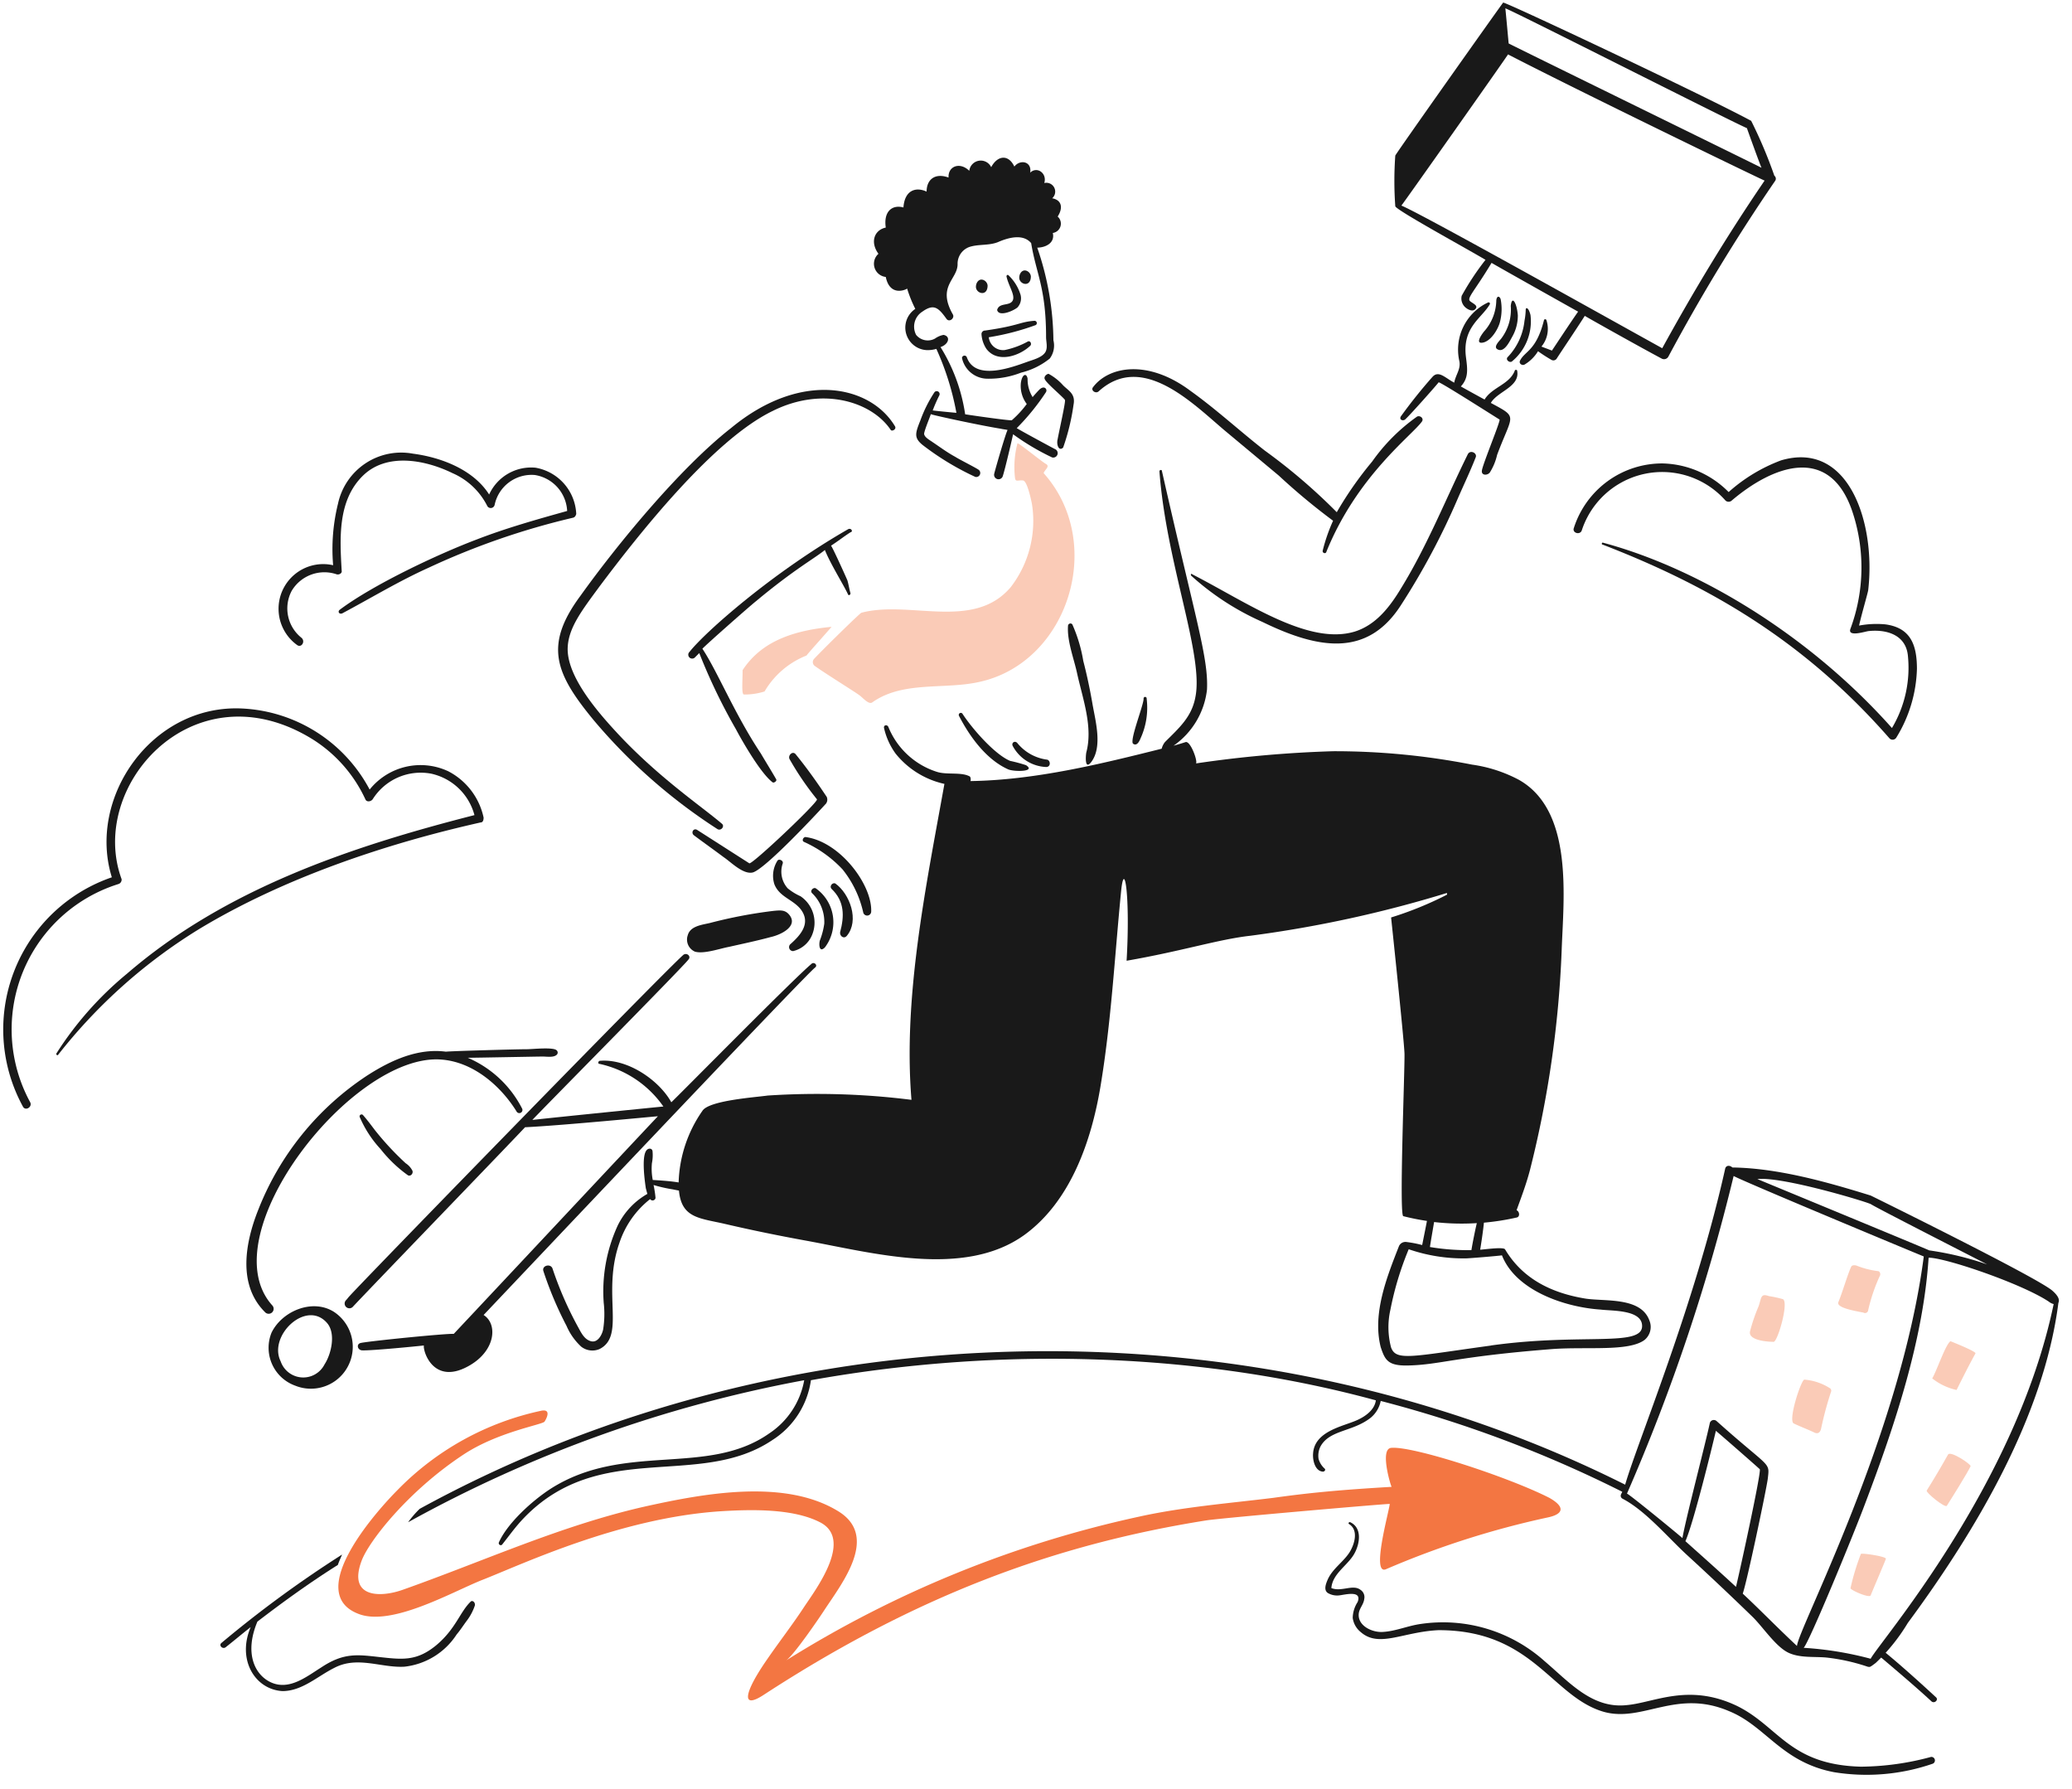 <?xml version="1.0" encoding="UTF-8" standalone="no"?>
<svg
   viewBox="0 0 600 518"
   id="Business-Trip-3--Streamline-Brooklyn"
   version="1.1"
   sodipodi:docname="seo-international-prestations.svg"
   width="600"
   height="518"
   inkscape:version="1.3.2 (091e20e, 2023-11-25, custom)"
   xmlns:inkscape="http://www.inkscape.org/namespaces/inkscape"
   xmlns:sodipodi="http://sodipodi.sourceforge.net/DTD/sodipodi-0.dtd"
   xmlns="http://www.w3.org/2000/svg"
   xmlns:svg="http://www.w3.org/2000/svg">
  <defs
     id="defs46" />
  <sodipodi:namedview
     id="namedview46"
     pagecolor="#ffffff"
     bordercolor="#000000"
     borderopacity="0.25"
     inkscape:showpageshadow="2"
     inkscape:pageopacity="0.0"
     inkscape:pagecheckerboard="0"
     inkscape:deskcolor="#d1d1d1"
     inkscape:zoom="1.3028442"
     inkscape:cx="300.88017"
     inkscape:cy="285.91292"
     inkscape:window-width="1920"
     inkscape:window-height="1009"
     inkscape:window-x="1912"
     inkscape:window-y="-8"
     inkscape:window-maximized="1"
     inkscape:current-layer="Business-Trip-3--Streamline-Brooklyn" />
  <desc
     id="desc1">Business Trip 3 Streamline Illustration: https://streamlinehq.com</desc>
  <path
     d="m 277.689,207.223 c 3.108,6.037 7.942,12.707 14.296,15.53 1.764,0.705 8.117,0.705 5.116,-1.234 a 43.664,43.664 0 0 0 -4.587,-1.238 c -4.521,-1.88 -11.062,-9.427 -13.766,-13.588 a 0.592,0.592 0 0 0 -1.059,0.529 z"
     fill="#191919"
     stroke-width="1"
     id="path1" />
  <path
     d="m 293.219,215.87 a 11.489,11.489 0 0 0 9.712,6.178 c 1.404,0 1.3,-1.801 0.354,-2.118 a 13.287,13.287 0 0 1 -8.65,-4.765 c -0.711,-0.883 -1.77,-0.169 -1.416,0.705 z"
     fill="#191919"
     stroke-width="1"
     id="path2" />
  <path
     d="m 309.278,181.107 c -0.354,4.411 1.764,9.712 2.647,13.938 1.639,7.378 4.605,15.402 2.647,22.767 -0.179,0.88 -0.533,5.295 1.41,2.82 3.352,-4.411 1.238,-11.824 0.354,-16.943 -0.705,-4.073 -1.588,-8.293 -2.647,-12.35 a 43.116,43.116 0 0 0 -3.177,-10.589 0.702,0.702 0 0 0 -1.234,0.357 z"
     fill="#191919"
     stroke-width="1"
     id="path3" />
  <path
     d="m 331.159,202.282 c 0,1.939 -4.233,12.353 -2.998,13.058 1.059,0.705 1.764,-0.705 2.118,-1.588 a 21.304,21.304 0 0 0 1.764,-11.47 0.448,0.448 0 1 0 -0.883,0 z"
     fill="#191919"
     stroke-width="1"
     id="path4" />
  <path
     d="m 302.57,109.81 c 0.354,1.059 5.473,5.295 5.827,6 0.172,0.708 -1.592,8.459 -2.118,11.279 -0.451,1.78 0.41,3.65 1.585,2.472 a 63.317,63.317 0 0 0 3.001,-12.353 c 0.627,-3.174 -1.357,-4.001 -3.001,-5.639 a 15.47,15.47 0 0 0 -4.233,-3.352 c -0.883,0.182 -1.413,1.065 -1.062,1.595 z"
     fill="#191919"
     stroke-width="1"
     id="path5" />
  <path
     d="m 344.912,166.636 a 77.07,77.07 0 0 0 20.646,13.412 c 16.241,7.911 30.336,10.276 40.061,-4.765 a 206.943,206.943 0 0 0 16.41,-30.703 c 1.764,-4.073 3.709,-8.117 5.295,-12.178 0.529,-1.234 -1.585,-2.293 -2.293,-0.88 -6.354,12.88 -11.645,26.292 -19.236,38.645 -3.177,5.295 -7.237,10.765 -13.588,12.707 -13.497,3.988 -31.195,-8.54 -46.944,-16.605 -0.351,-0.341 -0.517,0.013 -0.351,0.367 z"
     fill="#191919"
     stroke-width="1"
     id="path6" />
  <path
     d="m 410.391,120.575 a 54.084,54.084 0 0 0 -13.061,13.058 104.061,104.061 0 0 0 -10.235,14.65 167.722,167.722 0 0 0 -20.822,-17.823 c -7.237,-5.639 -14.117,-12.002 -21.53,-17.297 -12.331,-9.242 -23.691,-7.118 -28.237,-1.059 -0.708,0.883 0.708,1.942 1.588,1.238 12.532,-11.473 27,3.177 36.342,11.116 l 15.881,13.237 a 186.683,186.683 0 0 0 15.709,13.058 49.911,49.911 0 0 0 -3.001,8.647 c -0.179,0.708 0.883,1.059 1.059,0.354 8.923,-22.05 24.841,-33.707 27.705,-37.764 0.548,-0.883 -0.511,-1.764 -1.397,-1.413 z"
     fill="#191919"
     stroke-width="1"
     id="path7" />
  <path
     d="m 259.16,123.398 c -7.043,-11.77 -27.112,-16.32 -47.473,0.529 -14.54,11.363 -32.655,33.272 -43.585,48.532 -10.652,14.374 -7.403,22.504 4.073,36.342 a 160.247,160.247 0 0 0 35.631,31.257 c 1.059,0.529 2.118,-0.88 1.238,-1.588 -5.749,-4.925 -18.359,-13.375 -30.355,-26.295 -5.595,-6.04 -14.759,-16.52 -14.292,-24.882 0.313,-5.711 4.214,-10.705 9.176,-17.469 11.391,-15.192 32.937,-42.495 50.127,-50.826 14.684,-7.34 28.886,-2.55 34.234,5.47 0.345,0.517 1.764,-0.188 1.228,-1.071 z"
     fill="#191919"
     stroke-width="1"
     id="path8" />
  <path
     d="m 239.395,230.695 c -2.82,-4.236 -5.824,-8.459 -9.001,-12.353 -0.883,-1.059 -2.293,0.351 -1.764,1.41 a 84.589,84.589 0 0 0 7.942,11.648 c 0.529,0.705 -18.882,19.058 -19.59,18.528 -4.411,-2.82 -10.765,-6.892 -15.176,-9.712 -1.059,-0.529 -1.764,0.883 -0.883,1.588 2.82,2.118 5.824,4.236 8.647,6.354 2.118,1.413 5.639,5.119 8.459,4.411 3.531,-1.059 17.472,-15.881 21.179,-19.941 a 1.964,1.964 0 0 0 0.188,-1.933 z"
     fill="#191919"
     stroke-width="1"
     id="path9" />
  <path
     d="m 225.102,249.223 a 8.105,8.105 0 0 0 -0.883,6.708 c 1.41,3.703 5.295,4.411 7.588,7.234 3.177,4.073 0,7.588 -3.001,10.235 a 1.156,1.156 0 0 0 0.883,1.942 7.882,7.882 0 0 0 5.639,-5.119 9.22,9.22 0 0 0 -3.531,-10.765 16.169,16.169 0 0 1 -3.706,-2.293 7.225,7.225 0 0 1 -1.413,-7.237 c 0.188,-0.88 -1.225,-1.41 -1.576,-0.705 z"
     fill="#191919"
     stroke-width="1"
     id="path10" />
  <path
     d="m 235.159,258.578 a 11.539,11.539 0 0 1 3.531,8.822 21.125,21.125 0 0 1 -1.238,4.765 c -0.351,0.883 -0.351,3.882 1.413,2.118 a 12.018,12.018 0 0 0 -2.647,-17.118 c -0.705,-0.354 -1.776,0.721 -1.059,1.413 z"
     fill="#191919"
     stroke-width="1"
     id="path11" />
  <path
     d="m 240.808,257.341 c 3.797,3.622 3.706,7.942 2.469,12.532 -0.175,1.056 1.059,2.115 1.942,1.056 3.706,-4.411 0.88,-12.175 -3.352,-15.176 -0.883,-0.341 -1.783,0.912 -1.059,1.588 z"
     fill="#191919"
     stroke-width="1"
     id="path12" />
  <path
     d="m 232.866,243.753 a 34.776,34.776 0 0 1 11.119,7.942 30.587,30.587 0 0 1 6,12.532 1.172,1.172 0 0 0 2.293,-0.354 c 0.276,-7.767 -8.982,-20.113 -18.882,-21.53 -0.705,-0.179 -1.413,1.056 -0.529,1.41 z"
     fill="#191919"
     stroke-width="1"
     id="path13" />
  <path
     d="m 298.513,79.988 a 1.952,1.952 0 0 0 -1.222,-1.588 c -1.41,-0.529 -2.293,1.059 -2.118,2.293 0.341,1.78 3.34,2.447 3.34,-0.705 z"
     fill="#191919"
     stroke-width="1"
     id="path14" />
  <path
     d="m 285.985,82.635 a 1.952,1.952 0 0 0 -1.238,-1.588 c -1.41,-0.529 -2.293,1.059 -2.118,2.293 0.357,1.776 3.355,2.447 3.355,-0.705 z"
     fill="#191919"
     stroke-width="1"
     id="path15" />
  <path
     d="m 295.512,85.292 a 12.952,12.952 0 0 0 -3.528,-5.639 c -0.179,-0.175 -0.529,0 -0.529,0.354 0.529,2.657 2.65,5.505 1.764,7.059 -0.887,1.554 -3.706,0.529 -4.411,2.469 -0.179,0.354 0.175,0.708 0.351,0.883 1.238,0.883 4.414,-0.529 5.473,-1.413 a 3.891,3.891 0 0 0 0.88,-3.713 z"
     fill="#191919"
     stroke-width="1"
     id="path16" />
  <path
     d="m 299.923,94.105 a 0.667,0.667 0 0 0 -0.351,-1.234 c -4.349,0.313 -4.308,1.397 -14.296,2.82 a 1.018,1.018 0 0 0 -1.059,1.059 8.656,8.656 0 0 0 1.413,4.236 c 3.177,4.236 9.53,2.118 12.704,-0.883 0.529,-0.529 0,-1.588 -0.705,-1.234 a 23.704,23.704 0 0 1 -6.705,2.472 4.176,4.176 0 0 1 -4.599,-3.703 72.302,72.302 0 0 0 13.597,-3.531 z"
     fill="#191919"
     stroke-width="1"
     id="path17" />
  <path
     d="m 228.63,264.929 c -1.234,-1.588 -2.647,-1.41 -4.587,-1.234 a 137.314,137.314 0 0 0 -18.531,3.528 c -2.293,0.529 -5.639,0.883 -6.354,3.531 a 3.803,3.803 0 0 0 2.118,4.765 c 2.647,0.705 7.059,-0.883 9.884,-1.413 3.882,-0.88 8.117,-1.764 11.999,-2.82 3.177,-0.708 7.942,-3.18 5.47,-6.357 z"
     fill="#191919"
     stroke-width="1"
     id="path18" />
  <path
     d="m 234.983,279.046 c -5.295,4.414 -39.707,39.356 -40.59,40.061 -3.418,-6.216 -12.491,-12.679 -20.646,-11.999 -0.529,0 -0.705,0.88 -0.175,0.88 a 30.44,30.44 0 0 1 18.528,12.353 c -0.175,0 -31.765,3.177 -37.943,3.885 3.033,-3.268 44.068,-44.745 45.177,-46.415 0.883,-0.88 -0.351,-2.115 -1.41,-1.41 -4.941,4.233 -91.942,93.528 -96.708,98.822 -0.354,0.354 -0.705,0.883 -1.059,1.234 a 1.375,1.375 0 0 0 1.942,1.942 c 4.411,-4.762 44.998,-46.765 49.942,-52.06 11.116,-0.529 37.94,-3.177 38.469,-3.177 -6.529,6.892 -58.765,62.659 -59.119,63 -1.939,-0.172 -24.882,2.118 -27,2.647 -1.234,0.354 -0.883,1.942 0.354,2.118 2.293,0.179 16.589,-1.234 17.999,-1.41 -0.313,1.748 2.929,11.905 13.412,5.683 7.413,-4.386 7.955,-11.962 3.882,-14.506 0.313,-0.313 93.709,-99.07 96.003,-100.589 0.88,-0.708 -0.354,-1.764 -1.059,-1.062 z"
     fill="#191919"
     stroke-width="1"
     id="path19" />
  <path
     d="m 96.454,379.635 c -6.188,-3.687 -14.825,0 -17.826,6.178 a 11.655,11.655 0 0 0 6.892,15.351 12.124,12.124 0 0 0 10.943,-21.53 z m -15.179,14.471 c -3.706,-7.409 7.413,-17.999 13.412,-11.116 2.647,2.998 1.253,8.998 -0.705,11.999 a 6.911,6.911 0 0 1 -12.707,-0.883 z"
     fill="#191919"
     stroke-width="1"
     id="path20" />
  <path
     d="m 78.806,377.871 c -18.193,-20.323 23.459,-73.251 49.059,-71.118 9.176,0.708 17.115,7.588 21.705,15.001 a 0.909,0.909 0 1 0 1.588,-0.883 31.702,31.702 0 0 0 -15.705,-14.646 c 2.647,0 20.117,-0.354 21.705,-0.354 1.234,0 3.177,0.354 4.073,-0.529 a 0.855,0.855 0 0 0 0,-1.234 c -0.883,-1.056 -7.062,-0.354 -8.647,-0.354 -3.177,0 -21.884,0.529 -23.472,0.708 -8.117,-1.059 -15.884,2.469 -22.764,6.892 a 82.54,82.54 0 0 0 -31.602,38.986 c -3.706,9.352 -6,21.53 1.942,29.472 a 1.438,1.438 0 1 0 2.118,-1.939 z"
     fill="#191919"
     stroke-width="1"
     id="path21" />
  <path
     d="m 117.461,336.755 a 84.079,84.079 0 0 1 -9.001,-9.712 c -1.059,-1.413 -2.118,-2.82 -3.352,-4.236 a 0.567,0.567 0 0 0 -0.883,0.705 32.47,32.47 0 0 0 6,9.176 38.632,38.632 0 0 0 7.942,7.588 c 0.88,0.354 1.588,-0.705 1.234,-1.41 a 5.708,5.708 0 0 0 -1.939,-2.112 z"
     fill="#191919"
     stroke-width="1"
     id="path22" />
  <path
     d="m 302.22,136.986 c 0.175,-0.883 1.939,-1.942 0.705,-2.647 -1.059,-0.529 -7.942,-6.178 -8.293,-6.003 a 27.357,27.357 0 0 0 -0.708,10.06 c 0.179,1.234 0.883,0.529 2.296,0.705 1.234,0 2.469,6.003 2.647,7.062 a 31.408,31.408 0 0 1 -6.178,23.81 c -10.765,12.704 -29.293,3.706 -43.235,7.413 -0.354,0 -11.473,10.94 -13.766,13.412 a 1.382,1.382 0 0 0 0.179,1.939 c 2.644,1.942 11.47,7.413 12.88,8.459 0.883,0.529 2.82,2.998 3.885,2.118 8.998,-6.354 21.176,-3.531 31.411,-6 25.367,-5.871 36.185,-40.158 18.177,-60.328 z"
     fill="#38a1ff"
     stroke-width="1"
     id="path23"
     style="fill:#facbb7;fill-opacity:1" />
  <path
     d="m 245.57,153.224 c -21.931,12.56 -41.355,29.732 -45.882,35.471 a 1.125,1.125 0 1 0 1.588,1.588 l 1.216,-1.216 a 166.826,166.826 0 0 0 10.608,22.037 c 1.949,3.684 7.246,12.845 10.589,15.351 0.351,0.354 1.41,-0.354 1.059,-0.883 -1.413,-2.469 -3.177,-5.295 -4.414,-7.413 -7.575,-11.363 -12.607,-23.851 -16.94,-30.352 1.363,-1.447 13.942,-12.532 15.53,-13.763 11.166,-9.308 17.128,-12.482 19.941,-14.825 1.516,3.897 5.746,10.652 6.704,12.883 0.179,0.354 0.708,0.175 0.708,-0.354 -0.354,-1.234 -0.529,-2.469 -0.883,-3.706 -0.354,-0.88 -4.59,-10.235 -4.765,-10.057 1.942,-1.238 3.706,-2.647 5.639,-3.885 0.896,-0.172 0.194,-1.388 -0.699,-0.877 z"
     fill="#191919"
     stroke-width="1"
     id="path24" />
  <path
     d="m 433.292,86.94 a 13.838,13.838 0 0 1 -3.308,8.753 c -0.354,0.354 -3.001,3.706 -0.883,3.531 2.472,-0.179 4.765,-3.885 5.295,-6.178 a 14.922,14.922 0 0 0 0.15,-6.454 c -0.345,-0.94 -1.109,-1.009 -1.253,0.348 z"
     fill="#191919"
     stroke-width="1"
     id="path25" />
  <path
     d="m 437.481,88.579 a 13.882,13.882 0 0 1 -2.732,9.399 c -0.529,0.708 -2.472,2.472 -1.059,3.177 1.939,1.059 3.531,-2.469 4.236,-3.706 a 12.406,12.406 0 0 0 1.601,-6.166 c -0.26,-3.446 -1.692,-6.043 -2.046,-2.704 z"
     fill="#191919"
     stroke-width="1"
     id="path26" />
  <path
     d="m 441.808,89.694 a 19.224,19.224 0 0 1 -0.354,3.177 17.895,17.895 0 0 1 -4.941,10.586 c -0.529,0.708 0.529,1.588 1.234,1.238 a 15.016,15.016 0 0 0 5.442,-13.506 c -0.567,-2.293 -1.382,-2.281 -1.382,-1.494 z"
     fill="#191919"
     stroke-width="1"
     id="path27" />
  <path
     d="m 215.042,194.005 c 0,3.177 -0.354,6.892 0.351,7.059 a 19.061,19.061 0 0 0 6.003,-0.883 24.478,24.478 0 0 1 12.175,-10.411 c 0,-0.179 4.941,-5.639 7.237,-8.296 -13.068,1.222 -21,5.279 -25.765,12.532 z"
     fill="#38a1ff"
     stroke-width="1"
     id="path28"
     style="fill:#facbb7;fill-opacity:1" />
  <path
     d="m 522.456,399.401 c -1.062,0.529 -4.765,11.999 -3.001,12.707 1.413,0.705 4.587,1.939 6,2.647 1.234,0.529 1.767,-0.354 1.942,-1.413 a 100.918,100.918 0 0 1 2.82,-10.411 0.846,0.846 0 0 0 -0.351,-1.059 16.078,16.078 0 0 0 -7.409,-2.472 z"
     fill="#38a1ff"
     stroke-width="1"
     id="path29"
     style="fill:#facbb7;fill-opacity:1" />
  <path
     d="m 516.284,376.107 a 33.554,33.554 0 0 0 -4.057,-0.883 c -2.472,-0.883 -2.118,0.529 -3.001,3.001 a 49.789,49.789 0 0 0 -2.469,7.234 c -0.529,2.472 4.587,3.001 6.892,3.001 1.219,-0.354 4.396,-11.473 2.635,-12.353 z"
     fill="#38a1ff"
     stroke-width="1"
     id="path30"
     style="fill:#facbb7;fill-opacity:1" />
  <path
     d="m 540.984,379.284 a 50.296,50.296 0 0 1 3.352,-9.884 c 0.354,-0.526 0,-1.41 -0.526,-1.41 a 24.578,24.578 0 0 1 -6.178,-1.588 c -0.529,-0.175 -1.413,-0.175 -1.588,0.351 -1.059,2.296 -2.647,7.767 -3.706,10.235 -0.529,1.413 3.355,2.296 7.237,3.001 a 0.921,0.921 0 0 0 1.41,-0.705 z"
     fill="#38a1ff"
     stroke-width="1"
     id="path31"
     style="fill:#facbb7;fill-opacity:1" />
  <path
     d="m 564.81,388.285 c -1.413,0.88 -4.073,8.822 -5.295,10.765 a 17.438,17.438 0 0 0 7.059,3.352 c 1.764,-3.531 3.528,-7.059 5.47,-10.589 0.354,-0.529 -7.234,-3.528 -7.234,-3.528 z"
     fill="#38a1ff"
     stroke-width="1"
     id="path32"
     style="fill:#facbb7;fill-opacity:1" />
  <path
     d="m 564.102,421.106 c -1.971,3.515 -4.073,7.059 -6.175,10.414 -0.354,0.529 5.292,5.116 5.821,4.411 1.238,-1.942 6.003,-9.53 6.892,-11.47 0.157,-0.529 -5.843,-4.596 -6.538,-3.355 z"
     fill="#38a1ff"
     stroke-width="1"
     id="path33"
     style="fill:#facbb7;fill-opacity:1" />
  <path
     d="m 538.866,449.873 a 67.985,67.985 0 0 0 -2.998,9.884 c -0.179,0.526 5.47,2.998 5.824,2.118 0.705,-1.767 4.057,-9.534 4.411,-10.589 0.175,-0.692 -7.052,-1.761 -7.237,-1.413 z"
     fill="#38a1ff"
     stroke-width="1"
     id="path34"
     style="fill:#facbb7;fill-opacity:1" />
  <path
     d="m 402.809,419.167 c -3.352,0.373 0,11.279 0.175,11.279 -15.176,0.883 -24.177,1.767 -34.237,3.18 -12.883,1.588 -26.292,2.647 -38.999,5.47 a 320.133,320.133 0 0 0 -102.178,41.646 c 2.249,-1.382 10.301,-13.277 11.279,-14.822 5.119,-7.767 15.705,-21.176 3.882,-28.413 -15.527,-9.53 -38.999,-5.116 -55.766,-1.413 -24.355,5.473 -46.941,15.884 -70.413,24.177 -6.529,2.296 -15.884,2.296 -11.824,-8.459 2.118,-5.639 13.412,-20.12 29.472,-30.703 9.881,-6.532 22.764,-8.647 23.469,-9.53 0.708,-1.059 1.942,-3.706 -0.88,-3.18 a 82.052,82.052 0 0 0 -41.649,22.943 c -6,6.003 -27.175,29.65 -11.47,35.825 9.527,3.882 27,-6.175 35.825,-9.712 11.448,-4.452 39.839,-18.011 69.175,-19.941 8.647,-0.529 20.825,-0.883 28.767,3.177 9.712,4.941 -1.059,19.236 -4.59,24.531 -3.352,5.116 -7.059,9.881 -10.589,14.997 -6.892,9.884 -7.763,14.825 -1.059,10.414 43.936,-28.61 84.126,-43.479 128.119,-50.475 4.411,-0.702 53.294,-4.938 53.119,-4.762 -0.179,2.118 -5.473,20.825 -1.059,18.882 a 253.455,253.455 0 0 1 46.941,-15.001 c 4.073,-0.883 5.295,-2.82 0.354,-5.639 -12.159,-6.178 -39.848,-15.142 -45.863,-14.471 z"
     fill="#38a1ff"
     stroke-width="1"
     id="path35"
     style="fill:#f37642;fill-opacity:1" />
  <path
     d="m 140.04,236.695 a 19.738,19.738 0 0 0 -10.235,-13.412 18.898,18.898 0 0 0 -22.764,5.295 44.225,44.225 0 0 0 -37.06,-23.472 C 43.858,203.943 25.246,231.015 32.385,253.979 A 46.574,46.574 0 0 0 6.623,320.332 c 0.705,1.413 2.82,0.175 2.115,-1.234 a 44.09,44.09 0 0 1 25.59,-63.176 1.328,1.328 0 0 0 0.883,-1.413 C 25.433,227.879 55.209,193.939 88.857,213.038 a 40.631,40.631 0 0 1 16.943,18.353 c 0.351,0.883 1.588,0.705 2.118,0 a 16.42,16.42 0 0 1 16.94,-7.413 16.664,16.664 0 0 1 12.532,11.999 C 101.125,245.222 65.056,257.491 36.803,281.862 a 98.202,98.202 0 0 0 -20.471,23.118 c -0.179,0.351 0.351,0.708 0.529,0.351 A 154.68,154.68 0 0 1 57.624,268.989 c 24.349,-14.725 53.956,-24.703 81.532,-30.885 0.708,0 0.883,-0.705 0.883,-1.41 z"
     fill="#191919"
     stroke-width="1"
     id="path36" />
  <path
     d="m 545.928,180.753 a 27.316,27.316 0 0 0 -7.588,0.354 c 0.702,-3.177 2.469,-9.176 2.644,-10.235 2.246,-19.462 -5.599,-43.41 -25.233,-37.595 a 47.865,47.865 0 0 0 -15.179,9.176 27.799,27.799 0 0 0 -19.064,-8.287 26.856,26.856 0 0 0 -25.765,18.707 c -0.529,1.413 1.764,2.118 2.293,0.708 a 24.484,24.484 0 0 1 41.643,-8.653 1.341,1.341 0 0 0 1.764,0 c 11.827,-10.057 28.062,-16.235 34.776,2.647 a 51.042,51.042 0 0 1 -0.357,34.412 c -1.056,2.647 4.59,0.708 5.295,0.708 5.119,-0.529 10.589,1.059 11.297,6.892 a 34.149,34.149 0 0 1 -4.59,21.179 c -23.81,-26.777 -55.845,-46.186 -83.65,-53.649 -0.354,-0.175 -0.529,0.529 -0.179,0.529 32.144,12.397 59.084,28.648 83.12,56.117 a 1.253,1.253 0 0 0 1.939,-0.175 39.939,39.939 0 0 0 6.003,-19.941 c 0.006,-7.112 -1.927,-11.93 -9.17,-12.895 z"
     fill="#191919"
     stroke-width="1"
     id="path37" />
  <path
     d="m 155.056,135.4 a 13.371,13.371 0 0 0 -13.412,7.763 c -4.587,-7.234 -13.942,-10.765 -22.059,-11.824 a 18.713,18.713 0 0 0 -21.705,14.471 54.695,54.695 0 0 0 -1.413,17.823 12.933,12.933 0 0 0 -10.411,23.118 c 1.234,0.883 2.472,-1.059 1.234,-2.118 a 10.865,10.865 0 0 1 -2.82,-13.588 11.015,11.015 0 0 1 13.058,-4.765 c 0.708,0.175 1.588,-0.354 1.413,-1.059 -0.529,-9.352 -1.234,-20.295 6.175,-27.529 6.892,-6.708 18.002,-4.59 25.944,-0.705 a 20.327,20.327 0 0 1 10.057,9.527 1.153,1.153 0 0 0 2.118,-0.351 10.928,10.928 0 0 1 11.648,-8.647 11.094,11.094 0 0 1 9.352,10.411 c -8.822,2.472 -17.645,4.941 -26.295,8.293 -11.395,4.323 -29.879,13.055 -39.547,20.295 -0.705,0.529 -0.175,1.413 0.705,1.059 8.296,-4.411 16.413,-9.352 25.064,-13.237 a 214.948,214.948 0 0 1 41.825,-14.468 c 0.529,-0.179 0.705,-0.529 0.88,-1.059 a 14.236,14.236 0 0 0 -11.811,-13.412 z"
     fill="#191919"
     stroke-width="1"
     id="path38" />
  <path
     d="m 439.336,107.342 c 0,-0.357 -0.705,-0.357 -0.705,0 -1.566,4.004 -6.579,4.746 -8.735,8.327 -2.193,-1.194 -4.781,-2.616 -6.871,-3.788 2.262,-2.472 1.942,-4.925 1.488,-8.424 -1.134,-8.713 4.474,-11.222 6.892,-15.351 a 0.388,0.388 0 0 0 -0.526,-0.529 15.073,15.073 0 0 0 -8.296,16.94 c 0.498,2.331 -1.059,3.954 -1.476,6.266 a 18.979,18.979 0 0 1 -1.88,-1.153 c -1.41,-0.883 -3.001,-2.118 -4.411,-0.529 a 145.196,145.196 0 0 0 -9.176,11.47 c -0.529,0.883 0.529,1.413 1.234,0.883 1.413,-1.238 9.53,-10.414 9.712,-10.765 0.182,-0.351 17.294,10.589 17.648,10.765 0.354,0.354 -4.941,13.058 -5.119,14.822 -0.175,1.413 1.592,1.413 2.293,0.529 a 16.401,16.401 0 0 0 2.118,-5.116 c 4.477,-11.974 6.244,-10.683 -1.817,-15.038 1.92,-3.365 8.49,-4.646 7.626,-9.308 z"
     fill="#191919"
     stroke-width="1"
     id="path39" />
  <path
     d="M 513.809,50.867 A 134.168,134.168 0 0 0 507.101,34.986 C 492.966,27.373 435.633,0.399 435.279,0.75 434.925,1.1 404.04,44.695 404.04,45.046 a 102.024,102.024 0 0 0 0,14.647 c 0,1.009 20.79,12.331 26.122,15.53 a 78.12,78.12 0 0 0 -6.892,10.411 3.446,3.446 0 0 0 0.88,3.177 c 0.883,0.883 2.472,1.592 3.177,0.529 0.705,-0.883 -0.705,-1.413 -1.588,-2.118 -1.112,-0.89 1.181,-2.791 6.178,-11.119 0.88,0.533 17.469,9.884 25.064,14.12 -2.118,2.998 -6.529,9.712 -7.588,11.279 -0.313,-0.147 -2.234,-0.849 -3.03,-1.169 a 8.02,8.02 0 0 0 1.441,-7.651 0.367,0.367 0 0 0 -0.705,0 c -2.212,8.844 -5.523,8.932 -6.892,11.645 -0.529,0.883 0.529,1.588 1.234,1.234 a 11.354,11.354 0 0 0 3.932,-3.882 43.799,43.799 0 0 0 3.835,2.472 1.14,1.14 0 0 0 1.585,-0.354 c 1.103,-1.742 6.003,-9.001 8.121,-12.353 1.764,1.059 16.586,9.355 22.244,12.353 a 1.419,1.419 0 0 0 1.942,-0.529 547.266,547.266 0 0 1 30.881,-50.826 1.103,1.103 0 0 0 -0.172,-1.576 z m -3.706,-2.293 c -0.595,-0.354 -73.057,-35.822 -73.236,-35.998 -0.107,-1.169 -0.899,-9.828 -0.959,-10.166 2.635,0.921 64.676,32.404 69.959,34.694 0.354,1.059 4.057,11.294 4.236,11.47 z M 481.339,100.813 C 461.574,89.872 411.456,61.811 405.807,59.517 c 0.88,-1.062 30.881,-43.589 30.881,-43.767 19.766,10.235 72.18,35.647 74.295,36.533 -11.363,16.686 -20.815,32.473 -29.644,48.529 z"
     fill="#191919"
     stroke-width="1"
     id="path40" />
  <path
     d="m 306.277,62.694 c 1.588,-2.469 1.238,-4.765 -1.588,-5.295 A 2.56,2.56 0 0 0 302.395,52.988 c 0.883,-2.82 -2.118,-4.941 -4.073,-3.001 0.529,-3.352 -2.998,-3.882 -4.587,-1.764 -1.764,-3.706 -4.941,-3.177 -6.708,0.175 a 3.349,3.349 0 0 0 -6.35,1.059 c -2.647,-2.647 -6.178,-1.41 -6,1.942 -3.885,-1.413 -6.354,0.529 -6.354,4.073 -3.001,-1.41 -6.354,-0.529 -6.708,4.59 -3.177,-0.883 -5.821,1.059 -5.116,5.821 -3.352,0.708 -4.59,4.239 -2.118,7.588 a 3.844,3.844 0 0 0 2.118,6.708 c 1.234,6 6.178,3.531 6.178,3.352 a 37.492,37.492 0 0 0 2.372,5.893 6.523,6.523 0 0 0 3.274,11.933 8.672,8.672 0 0 0 2.82,-0.357 79.032,79.032 0 0 1 5.808,18.516 c -3.96,-0.348 -6.867,-0.689 -6.867,-0.689 a 47.408,47.408 0 0 1 1.942,-4.411 0.843,0.843 0 0 0 -1.413,-0.883 38.338,38.338 0 0 0 -4.073,8.117 c -1.545,3.854 -1.936,5.119 0.708,7.237 a 79.314,79.314 0 0 0 15.176,9.176 1.162,1.162 0 0 0 0.883,-2.118 c -1.059,-0.708 -5.639,-3.001 -6.708,-3.706 -2.293,-1.234 -4.411,-2.82 -6.529,-4.236 -0.705,-0.529 -2.469,-1.413 -2.469,-2.472 0.175,-1.234 1.764,-4.941 1.939,-5.639 0,0.175 13.766,3.174 20.295,4.233 0.705,0.179 1.234,0.179 1.939,0.357 -0.526,0.88 -3.352,10.586 -3.882,12.704 a 1.288,1.288 0 0 0 2.472,0.705 c 0.705,-2.118 2.82,-11.279 2.998,-12.175 a 70.45,70.45 0 0 0 11.294,6.705 1.281,1.281 0 0 0 1.059,-2.296 c -1.059,-0.526 -9.527,-5.113 -11.294,-6.172 a 66.644,66.644 0 0 0 8.459,-10.414 c 0.529,-0.883 -0.529,-2.118 -1.939,-0.705 -0.523,0.523 -1.194,1.275 -1.92,2.124 a 9.765,9.765 0 0 1 -1.454,-5.307 c -0.263,-1.701 -1.541,-1.494 -1.942,1.137 a 8.666,8.666 0 0 0 1.701,6.172 29.732,29.732 0 0 1 -4.327,4.699 c -0.335,0.169 -9.154,-1.05 -13.512,-1.717 a 50.725,50.725 0 0 0 -7.137,-19.462 c 2.378,-0.79 3.026,-3.098 0.883,-3.528 a 6.209,6.209 0 0 0 -2.472,1.059 4.336,4.336 0 0 1 -5.47,-1.059 5.132,5.132 0 0 1 1.764,-6.704 c 3.362,-2.397 4.668,-1.231 7.062,2.118 0.88,1.059 2.469,-0.354 1.764,-1.413 -4.59,-8.117 1.413,-10.057 1.413,-14.471 a 5.151,5.151 0 0 1 3.39,-4.975 c 2.647,-0.88 5.639,-0.351 8.293,-1.41 3.249,-1.422 7.344,-2.412 9.621,0.285 1.479,9.007 4.32,12.898 4.32,27.257 0,1.238 0.529,3.001 -0.175,4.239 -0.883,1.585 -3.543,2.259 -5.119,2.82 -4.627,1.657 -15.176,5.639 -17.645,-1.238 a 0.724,0.724 0 0 0 -1.413,0.179 7.585,7.585 0 0 0 7.413,6 25.634,25.634 0 0 0 9.712,-1.764 21.216,21.216 0 0 0 8.293,-4.073 6.294,6.294 0 0 0 1.059,-5.295 84.054,84.054 0 0 0 -4.681,-26.809 c 2.622,-0.053 5.16,-1.466 4.505,-4.251 a 2.732,2.732 0 0 0 1.407,-4.753 z"
     fill="#191919"
     stroke-width="1"
     id="path41" />
  <path
     d="m 477.63,382.295 c -2.481,-6.877 -12.88,-5.47 -18.528,-6.35 -9.712,-1.592 -18.171,-5.639 -23.297,-14.296 -0.68,-0.677 -5.517,0.028 -7.184,0.147 0.345,-2.036 0.94,-6.144 1.084,-7.832 a 71.798,71.798 0 0 0 9.455,-1.482 c 1.059,-0.179 0.883,-1.764 0,-2.118 1.413,-3.882 2.82,-7.588 3.882,-11.648 a 306.364,306.364 0 0 0 9.176,-63.53 c 0.529,-15.176 3.531,-40.415 -12.353,-49.41 a 40.926,40.926 0 0 0 -13.588,-4.414 206.094,206.094 0 0 0 -40.233,-3.882 339.467,339.467 0 0 0 -39.707,3.531 c 0.529,-0.705 -1.592,-6.532 -3.001,-6.178 -1.053,0.351 -2.278,0.702 -3.506,1.053 a 22.961,22.961 0 0 0 9.684,-16.229 c 0.454,-9.252 -3.327,-20.32 -13.061,-63.354 0,-0.351 -0.705,-0.351 -0.705,0.179 1.977,26.586 12.864,53.031 10.414,65.291 -1.059,5.827 -4.768,9.004 -8.825,13.061 a 5.013,5.013 0 0 0 -0.94,1.917 c -17.344,4.342 -36.48,9.086 -55.356,9.374 0.122,-0.533 0.044,-1.278 -0.341,-1.407 -2.472,-1.253 -6.529,-0.357 -9.355,-1.253 a 22.526,22.526 0 0 1 -14.117,-13.058 c -0.351,-0.705 -1.41,-0.529 -1.234,0.354 a 20.113,20.113 0 0 0 3.352,7.413 25.02,25.02 0 0 0 14.136,8.766 c -5.373,29.857 -11.999,61.666 -9.543,91.463 a 219.178,219.178 0 0 0 -41.649,-1.238 c -3.706,0.529 -16.94,1.413 -18.882,4.414 a 38.122,38.122 0 0 0 -6.892,20.743 c -2.506,-0.426 -6,-0.627 -7.494,-0.714 a 17.065,17.065 0 0 1 -0.244,-4.853 11.849,11.849 0 0 0 0.175,-3.531 c -0.175,-0.88 -1.234,-0.88 -1.764,-0.175 -1.532,1.914 -0.382,9.499 -0.179,10.94 0.163,0.561 0.285,1.118 0.457,1.645 a 21.244,21.244 0 0 0 -8.572,9.12 45.531,45.531 0 0 0 -4.073,22.413 28.654,28.654 0 0 1 -0.175,7.763 c -0.354,1.588 -1.588,3.885 -3.531,3.355 -1.942,-0.529 -2.82,-2.475 -3.706,-4.073 a 102.855,102.855 0 0 1 -7.409,-16.946 c -0.533,-1.585 -3.177,-0.883 -2.647,0.708 a 104.399,104.399 0 0 0 6.705,15.881 17.667,17.667 0 0 0 4.236,6 5.254,5.254 0 0 0 5.295,0.708 c 7.663,-3.838 0.595,-16.153 5.824,-30.881 a 26.784,26.784 0 0 1 8.838,-12.532 c 0.05,0.056 0.107,0.113 0.16,0.169 a 0.855,0.855 0 0 0 1.413,-0.529 31.984,31.984 0 0 0 -0.57,-3.728 41.317,41.317 0 0 0 5.511,1.253 c 0.627,0.138 1.231,0.244 1.848,0.367 0.724,8.099 6.141,7.961 13.503,9.69 7.591,1.767 15.351,3.352 23.118,4.768 19.424,3.528 45.885,10.94 63.354,-1.588 13.412,-9.712 19.424,-27.178 22.059,-42.884 3.133,-18.726 4.12,-37.595 5.981,-56.503 0.984,-9.991 2.682,1.651 1.607,19.973 16.235,-2.82 26.473,-6.178 35.825,-7.234 a 346.776,346.776 0 0 0 56.825,-12.356 c 0,-0.172 0.348,0.348 0,0.529 a 100.771,100.771 0 0 1 -16.059,6.532 c 0,0 3.819,36.001 3.882,39.528 0.088,4.944 -1.588,46.587 -0.354,46.944 a 66.356,66.356 0 0 0 6.855,1.378 c -0.282,1.538 -1.065,5.364 -1.385,6.983 a 33.306,33.306 0 0 0 -4.552,-0.88 2.052,2.052 0 0 0 -2.152,1.162 c -3.531,9.001 -7.763,19.59 -5.295,29.296 1.231,3.684 2.061,5.436 7.942,5.292 9.427,-0.229 13.497,-2.541 41.822,-4.762 10.082,-0.721 22.05,0.796 26.649,-2.647 a 4.881,4.881 0 0 0 1.394,-5.608 z M 415.284,353.785 a 70.341,70.341 0 0 0 12.369,0.313 c -0.398,1.598 -1.253,5.812 -1.566,7.814 a 66.165,66.165 0 0 1 -12.012,-0.896 c 0.238,-1.679 0.952,-5.664 1.206,-7.253 z m 16.467,35.756 c -22.949,3.133 -27.488,4.593 -28.939,0.529 a 22.921,22.921 0 0 1 -0.179,-10.94 90.329,90.329 0 0 1 5.295,-17.472 48.692,48.692 0 0 0 16.589,2.644 c 0.883,0 9.399,-0.708 10.411,-0.88 3.954,10.104 17.949,14.997 28.591,15.709 3.327,0.417 11.996,0 11.996,4.762 -0.003,6.175 -17.523,1.958 -43.767,5.627 z"
     fill="#191919"
     stroke-width="1"
     id="path42" />
  <path
     d="m 544.28,479.469 c 4.765,4.057 10.292,8.697 15.057,13.108 0.883,0.708 2.118,-0.529 1.253,-1.234 -4.59,-4.236 -9.922,-9.06 -14.863,-13.118 a 10.207,10.207 0 0 0 -1.447,1.244 z"
     fill="#191919"
     stroke-width="1"
     id="path43" />
  <path
     d="m 559.162,508.637 a 79.517,79.517 0 0 1 -20.295,2.82 c -20.809,-0.548 -23.76,-11.698 -36.001,-17.648 -13.964,-6.598 -23.776,-0.902 -31.765,-0.179 -10.025,1.109 -16.605,-6.579 -23.81,-12.704 A 44.102,44.102 0 0 0 411.29,470.158 c -3.706,0.533 -7.234,2.118 -10.94,2.296 -3.001,0.175 -7.234,-1.764 -6.892,-5.295 0.175,-1.588 1.413,-2.647 1.588,-4.236 a 2.506,2.506 0 0 0 -1.059,-2.647 c -2.215,-1.723 -5.498,0.661 -8.459,-0.529 0.354,-4.411 5.119,-6.704 6.892,-10.411 1.413,-2.82 1.942,-7.062 -1.41,-8.647 -0.354,-0.179 -0.708,0.351 -0.354,0.529 2.82,1.764 1.588,5.824 0.175,8.117 -1.764,2.82 -4.941,4.765 -6.354,7.939 -0.529,1.238 -1.234,3.001 0,3.885 a 5.273,5.273 0 0 0 3.355,0.705 c 1.588,-0.175 6.705,-1.588 5.295,1.942 a 8.735,8.735 0 0 0 -1.413,4.587 6.344,6.344 0 0 0 2.293,4.073 c 5.326,4.699 12.269,-0.078 22.589,-0.529 27.329,0 32.711,19.274 47.824,23.647 11.326,3.133 20.991,-6.764 36.342,-0.175 10.652,4.355 15.11,14.744 30.355,17.648 a 58.755,58.755 0 0 0 28.588,-2.472 1.024,1.024 0 0 0 -0.545,-1.949 z"
     fill="#191919"
     stroke-width="1"
     id="path44" />
  <path
     d="m 136.333,463.639 c -3.177,3.03 -4.323,7.923 -10.057,12.704 -5.699,4.665 -9.844,4.104 -16.605,3.355 -6.228,-0.696 -10.195,-1.253 -16.605,2.998 -4.236,2.647 -9.176,6.708 -14.471,4.411 -4.815,-2.105 -7.92,-8.481 -4.057,-17.645 7.588,-5.824 15.176,-11.297 23.293,-16.413 0.388,-1.165 1.219,-2.948 1.234,-3.001 a 330.695,330.695 0 0 0 -34.942,25.59 c -0.88,0.705 0.354,1.939 1.238,1.234 2.469,-1.942 4.762,-3.882 7.234,-5.824 -3.995,9.327 1.134,18.03 9.176,18.528 5.705,0 10.107,-4.255 15.001,-6.705 6.708,-3.546 13.487,0 20.295,-0.354 a 20.715,20.715 0 0 0 15.176,-9.352 c 1.059,-1.234 1.942,-2.647 2.998,-4.057 a 15.073,15.073 0 0 0 2.296,-4.411 c 0.031,-1.059 -0.843,-1.404 -1.206,-1.059 z"
     fill="#191919"
     stroke-width="1"
     id="path45" />
  <path
     d="m 594.294,373.639 c -4.555,-3.919 -52.236,-27.357 -52.586,-27.529 -12.532,-3.888 -26.824,-7.945 -40.061,-8.121 -0.705,-0.705 -1.942,-0.705 -2.118,0.529 -8.825,39.444 -25.396,79.06 -28.923,91.3 -106.52,-53.401 -241.603,-51.838 -349.079,6.996 a 29.227,29.227 0 0 0 -3.352,3.882 378.986,378.986 0 0 1 114.706,-41.12 23.431,23.431 0 0 1 -10.057,15.351 c -17.955,12.676 -41.925,2.416 -63.354,16.063 -5.345,3.446 -12.532,9.969 -15.001,15.527 a 0.589,0.589 0 0 0 0.883,0.708 c 2.115,-2.647 3.929,-5.251 6.35,-7.763 22.14,-22.971 50.807,-8.268 72.001,-22.589 a 24.534,24.534 0 0 0 11.119,-17.297 c 58.37,-10.477 116.091,-7.137 163.587,5.824 -0.351,2.82 -3.177,4.765 -5.639,5.824 -3.976,1.739 -12.099,3.133 -12.532,9.53 -0.172,1.939 0.533,5.119 2.82,5.292 0.529,0 0.883,-0.529 0.529,-0.88 a 5.912,5.912 0 0 1 -1.764,-2.82 6.006,6.006 0 0 1 0.526,-3.531 c 2.607,-4.881 9.205,-4.242 14.474,-8.296 a 8.431,8.431 0 0 0 2.998,-4.941 352.713,352.713 0 0 1 69.949,26.295 c -0.135,0.285 -0.26,0.542 -0.363,0.768 a 0.94,0.94 0 0 0 0.42,1.222 c 6.805,3.546 13.306,11.423 18.936,16.542 6.354,5.824 12.616,11.739 18.707,17.648 2.958,2.867 6.708,8.647 10.411,10.411 3.355,1.592 7.591,1.059 11.119,1.41 a 56.706,56.706 0 0 1 11.83,2.644 c 0.708,0.132 0.627,0.185 2.337,-1.1 a 54.714,54.714 0 0 0 9.302,-11.592 c 19.678,-26.63 39.4,-59.839 43.589,-92.647 0.514,-1.071 -0.357,-2.322 -1.764,-3.54 z m -52.586,-25.064 c 0.88,0.702 28.942,15.001 33.704,17.469 a 89.348,89.348 0 0 0 -16.764,-4.057 c -0.175,-0.179 -48.529,-20.12 -49.764,-20.649 7.203,-0.777 31.192,6.448 32.808,7.24 z m -53.649,97.588 c 2.293,-5.119 7.588,-26.649 8.822,-31.94 2.296,1.939 12.178,10.589 12.707,11.119 0.529,0.702 -6,30.527 -6.892,34.058 -4.771,-4.421 -9.712,-8.807 -14.653,-13.234 z m 16.605,15.176 c 1.234,-3.531 6.704,-29.468 7.234,-33.175 0.573,-5.16 0.94,-2.669 -14.822,-16.768 a 1.203,1.203 0 0 0 -1.942,0.529 c -1.234,5.827 -7.059,28.059 -7.942,33.356 -1.588,-1.413 -15.176,-12.532 -16.059,-12.883 a 556.392,556.392 0 0 0 30.885,-91.946 c 2.82,1.592 51.177,21.708 55.058,23.297 -6.683,51.637 -36.706,108.475 -36.706,112.767 -5.501,-5.116 -10.442,-10.235 -15.737,-15.176 z m 37.06,18.882 a 98.243,98.243 0 0 0 -19.424,-3.174 c 1.632,-1.632 14.725,-33.488 17.823,-41.825 8.694,-22.917 16.808,-47.411 18.356,-71.118 4.928,0 27.031,7.55 34.776,12.704 a 3.687,3.687 0 0 0 1.435,0.721 c -10.962,52.727 -50.707,98.127 -52.997,102.695 z"
     fill="#191919"
     stroke-width="1"
     id="path46" />
</svg>
